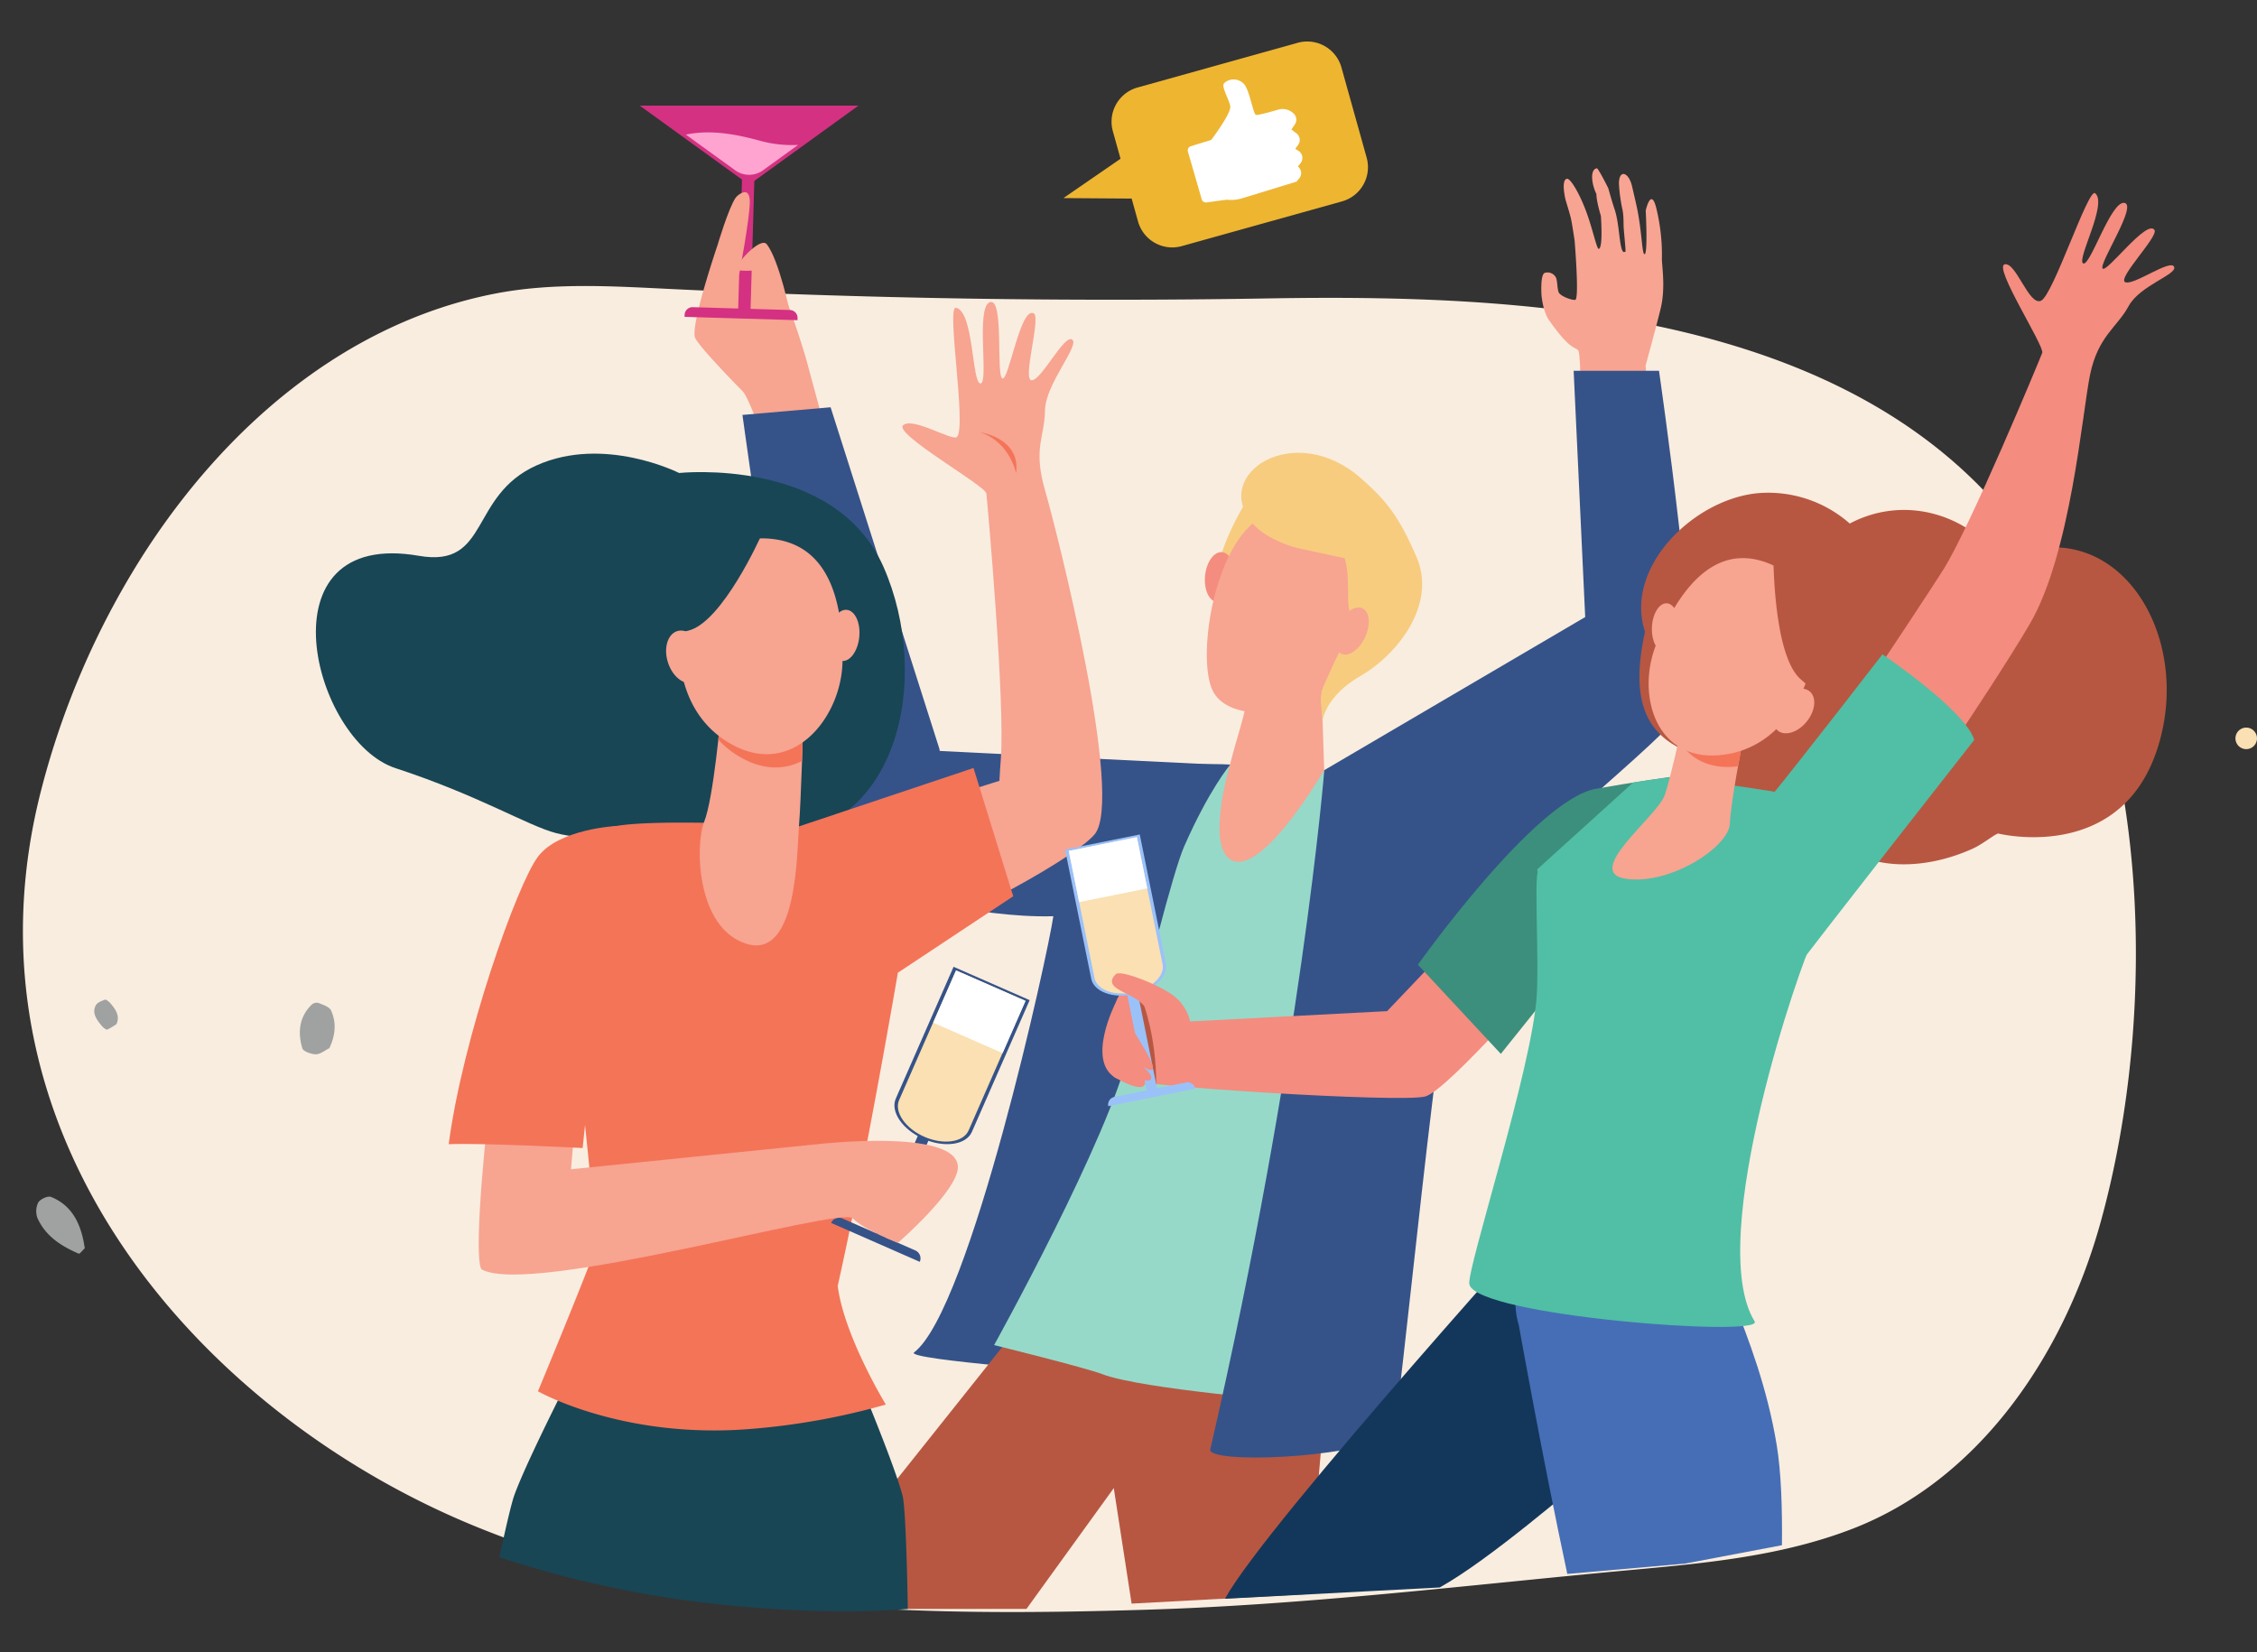 <svg xmlns="http://www.w3.org/2000/svg" width="710.141" height="519.87" viewBox="0 0 710.141 519.87"><rect x="0" y="0" width="710.141" height="519.87" fill="#333333" stroke="none"/><defs><style>.a{fill:#f9eddf;}.b{fill:#f7a491;}.c{fill:#355389;}.d{fill:#b75742;}.e{fill:#96d9c9;}.f{fill:#f7cc7f;}.g{fill:#f48c7f;}.h{fill:#f8a492;}.i{fill:#184655;}.j{fill:#eeb531;}.k{fill:#fff;}.l{fill:#f47458;}.m{fill:#fae0b2;}.n{fill:#13375b;}.o{fill:#466eb6;}.p{fill:#3c8f7c;}.q{fill:#50bfa5;}.r{fill:#9bc1f9;}.s{fill:#d43182;}.t{fill:#ffa4d1;}.u{fill:#9fa2a1;}</style></defs><g transform="translate(-986.618 -231.237)"><g transform="translate(-12 -22)"><path class="a" d="M4.311,169.352C-19.741,278.416,60.79,363.292,147.87,395.835c68.014,25.417,141.643,23.917,213.324,19.208,50.842-3.341,101.538-11.426,152.15-17.863,23.356-2.969,47.012-6.02,68.916-15.448,38.55-16.594,64.091-56.037,74.407-99.183,13.834-57.855,11.221-132.234-14.293-185.81C595.25-2.209,471.715-3.147,384.322,1.381Q289.868,6.275,195.26,4.94c-18.015-.253-36.211-.66-53.841,3.435C95.478,19.045,58.082,52.79,33.1,95.509A256.951,256.951,0,0,0,4.311,169.352Z" transform="translate(1013.199 332.35) rotate(2)"/><g transform="translate(640.215 -10.732)"><path class="b" d="M1303.849,537.44s-8.908,26.062-7.033,29.453,12.884,14.651,14.874,16.644,6.984,16.264,6.984,16.264l19.688-1.692-6.686-24.74s-9.736-33.707-15.666-33.707A42.064,42.064,0,0,1,1303.849,537.44Z" transform="translate(-719.636 -196.466)"/><path class="c" d="M1479.343,1022.44s88.826,4.457,92.469,4.581c8.682.255,5.753.049,10.331.272h0l.389.026-.049,8.181c-9.782,8.8-38.646,183.681-40.53,183.589-2.108-.1-62.178-4.506-59.148-6.82,17.691-13.5,42.275-126.087,43.816-137.25-24.086.694-55.911-8.4-55.911-8.4Z" transform="translate(-836.797 -522.749)"/><path class="d" d="M1482.926,1568.08l-73.256,91.978h73.256l27.62-38.224,33.573-44.5Z" transform="translate(-801.552 -889.826)"/><path class="d" d="M1694.515,1554.418l-1.365,36.207,7.743,50.161,55.668-3,8.307-95.876Z" transform="translate(-986.442 -872.22)"/><path class="e" d="M1658.854,1037.56l29.61,1.636s.678.239.884.275c2.412.448.219,86.722-1.931,118.963s-6.515,79.594-6.515,79.594-50.014-3.986-62.335-8.77c-5.115-1.983-33.966-9.114-33.966-9.114s36.165-65.123,42.543-92.75c4.909-21.3,13.784-56.245,17.25-64.142C1652.348,1045.152,1658.854,1037.56,1658.854,1037.56Z" transform="translate(-913.416 -532.921)"/><path class="b" d="M1833.426,954.4l.841,26.144s-19.167,33.026-29.008,28.425c-8.256-3.862-.926-28.985-.926-28.985s1.427-5.76,3.41-12.377c1.388-4.624,2.54-9.634,2.454-13.309C1809.991,945.367,1833.426,954.4,1833.426,954.4Z" transform="translate(-1059.222 -474.255)"/><path class="f" d="M1807.585,780.52s-9.768,14.726-10.5,27.116a64.253,64.253,0,0,0,1.895,20.846l31.344-37.467Z" transform="translate(-1056.279 -359.998)"/><path class="g" d="M1787.3,840.411c-.442,4.339,1.243,8.064,3.767,8.322s4.909-3.053,5.364-7.389-1.244-8.067-3.767-8.322S1787.737,836.072,1787.3,840.411Z" transform="translate(-1049.731 -395.309)"/><path class="b" d="M1835.193,805.263c.717-.154.655,35.916-9.818,44.4s-28.651,9.235-33.966.684c-5.891-9.458-.288-47.452,15.263-55.535S1835.193,805.263,1835.193,805.263Z" transform="translate(-1051.005 -368.241)"/><path class="f" d="M1860.116,745.723c7.982,7,11.846,12.108,17.246,24.544,6.64,15.3-6.545,31.148-17.58,37.444s-11.984,14.029-11.984,14.029l-.445-4.8c-.475-3.734.654-5.868,1.715-8.126.939-2.009,3.96-8.9,5.138-10.714,3.109-4.794,3.721-5.832,2.186-10.387-1.181-3.508.186-11.241-1.636-17.017l-14.87-3.207s-9.3-2.238-14-7.658C1812.4,744.257,1839.07,726.9,1860.116,745.723Z" transform="translate(-1073.281 -331.069)"/><path class="b" d="M1913.46,891.706c-1.829,3.956-1.45,8.028.851,9.094s5.648-1.28,7.481-5.236,1.45-8.031-.848-9.094S1915.293,887.73,1913.46,891.706Z" transform="translate(-1133.877 -431.102)"/><path class="h" d="M2148.261,508.118c-1.692,6.944-4.739,17.917-4.739,17.917.242,3.017,1.132,15.571,2.193,30.958l-22.616-9.052s.271-25.071-.74-26.606c-.851-1.309-2.291.327-9.219-9.6-2-2.863-2.376-7.978-2.376-7.978s-.412-6.3,1-6.872a2.956,2.956,0,0,1,3.551,1.443c.514,1.09.379,3.623.89,4.709s3.783,2.4,5.161,2.333-.17-18.627-.17-18.627-.769-5.262-1.162-6.987c-.327-1.466-1.666-5.773-1.666-5.773s-1.571-6.247.37-6.722c1.142-.281,4.054,4.794,6.054,10.178,2.15,5.8,3.367,11.951,3.983,11.87,1.446-.193.681-10.371.681-10.371s-1.44-4.66-1.4-6.872c-1.358-2.7-2.261-7.7.131-8.109.442-.075,3.6,6.273,3.6,6.273s1.24,4.474,1.964,6.565c1.273,3.685,1.466,9.507,2.13,12.072.553,2.137,1.054,1.257,1.279,1.348.177.069-.131-2.877-.484-6.925-.177-2.039.055-4.392-.514-6.715a51.462,51.462,0,0,1-.982-7.085c-.386-5.266,2.929-4.725,4.074.085.436,1.836.894,3.835,1.352,5.864,1.78,7.89,1.731,15.489,2.582,15.554,1.1.082.376-13.745.376-13.745s1.7-7.661,3.377-.553a62.02,62.02,0,0,1,1.724,15.276C2148.494,493.974,2149.95,501.177,2148.261,508.118Z" transform="translate(-1267.354 -147.032)"/><path class="c" d="M1828.3,784.322l82.085-48.172-3.636-77.49h26.858s13.745,94.936,8.99,104.783c-4.909,10.168-60.133,52.033-71.174,70.189-6.362,10.472-19.635,158.809-21.635,160.092-14.288,7.435-58.4,8.836-57.364,4.323C1821.139,873.4,1828.3,784.322,1828.3,784.322Z" transform="translate(-1053.215 -278.017)"/><path class="c" d="M1342.65,696.155s18.591,135.244,24.75,141.4,42.736,13.617,42.736,13.617l-5.488-49.86-34.26-107.565Z" transform="translate(-750.645 -301.624)"/><path class="i" d="M1110.514,1662.827s3.305-15.671,4.673-19.473c4.4-12.252,22.41-47,22.41-47l82.766,2.827s13.928,32.745,16.981,44.179c1.208,4.516,1.67,35.72,1.67,35.72s-25,2.5-62.25-1.75A334.712,334.712,0,0,1,1110.514,1662.827Z" transform="translate(-594.978 -908.845)"/><path class="i" d="M1046.818,744.411s48.964-5.236,64.308,29.541,5.164,85.528-37.961,85.528-56.075.618-65.087-1.757-24.24-11.837-50.485-20.434-42.756-75.533,7.37-66.812c22.365,3.891,15.708-18.883,36.98-28.442S1046.818,744.411,1046.818,744.411Z" transform="translate(-474.743 -331.611)"/><path class="j" d="M1771.861,454.2l-51.294-10.348a11.179,11.179,0,0,1-8.744-13.165l5.828-28.88a11.176,11.176,0,0,1,13.165-8.744l51.287,10.348a11.176,11.176,0,0,1,8.744,13.165l-5.812,28.88a11.175,11.175,0,0,1-13.175,8.744Z" transform="matrix(0.891, -0.454, 0.454, 0.891, -1004.295, 727.076)"/><path class="j" d="M1674.38,464.98l-26.18,18.038,27.944.2Z" transform="translate(-955.203 -156.719)"/><path class="k" d="M1780.967,440.237l6.6,1.158s9.49-4.582,10.171-6.722.216-7.033,1.613-7.363a4.393,4.393,0,0,1,5.37,2.968c.841,2.343-1.689,9.818-1.015,10.472.422.416,4.2,1.188,6.964,1.708a4.981,4.981,0,0,1,3.839,3.436h0a2.641,2.641,0,0,1-1.254,3.089l-1.7.943.857,1.761a2.648,2.648,0,0,1-1.2,3.534l-1.329.655.615,1.057a2.644,2.644,0,0,1-1.208,3.754l-1.168.524.1.327a2.647,2.647,0,0,1-1.512,3.243l-1.165.484-17.583-3.086a12.286,12.286,0,0,1-4.614-1.833l-6.005-2.107a1.378,1.378,0,0,1-.9-1.564l2.945-15.342A1.378,1.378,0,0,1,1780.967,440.237Z" transform="matrix(0.891, -0.454, 0.454, 0.891, -1053.633, 726.286)"/><path class="b" d="M1456.7,756.772l43.5-13.646c.147-2.683.288-4.935.429-6.607,1.466-17.583-4.235-81.352-4.539-83.823s-29.263-18.739-26.18-21.461,15.659,5.207,16.968,3.655c3-3.58-3.407-41.129-.376-40.615,5.674.959,5.007,23.847,7.743,23.818s-1.594-23.948,2.945-25.581,1.908,23.012,3.927,23.991,5.684-22.868,9.919-20.44c2.291,1.309-3.783,21.131-.655,21.029s10.214-14.566,12.711-12.8-8.446,13.961-8.554,22.342-3.835,11.781.033,25.153,25.061,97.08,15.551,108.223c-7.723,9.049-55.509,33.579-59.56,31.557C1455.1,783.819,1456.7,756.772,1456.7,756.772Z" transform="translate(-827.342 -233.462)"/><path class="l" d="M1571.52,717.86s12.743,1.777,11.189,12.864C1582.709,730.724,1580.84,721,1571.52,717.86Z" transform="translate(-904.616 -317.843)"/><path class="l" d="M1295.588,1080.947l-12.495-40.367-54.8,18.343s-54.978-3.227-61.524,1.1c-19.354,12.822-4.071,93.519-2.549,131.418-3.273,9.422-18.172,45.266-18.172,45.266s26.753,15.286,67.414,11.811a217.411,217.411,0,0,0,42.039-7.641s-13.136-21.5-15.139-37.339c8.731-38.845,18.932-98.539,18.932-98.539Z" transform="translate(-618.383 -534.952)"/><path class="b" d="M1308.231,988.8s-2.291,26.481-5.236,33.818-2.51,33.73,13.46,38.495,15.682-29.106,16.343-36.95,1.391-33.507,1.391-33.507Z" transform="translate(-723.016 -500.117)"/><path class="l" d="M1319.45,996.857a29.074,29.074,0,0,0,5.743,4.791c7.736,4.909,14.828,4.856,20.588,1.908.249-6.99.416-12.871.416-12.871l-25.944-1.856S1319.957,992.191,1319.45,996.857Z" transform="translate(-735.037 -500.138)"/><path class="b" d="M1303.068,820.071a28.744,28.744,0,0,0-16.134,11.65c-6.159,9.4-10.632,38.943,9.651,51.876s36.325-7.245,36.574-25.068S1329.608,816.929,1303.068,820.071Z" transform="translate(-709.672 -386.416)"/><path class="b" d="M1435.582,896.958c-.425,4.444-2.87,7.854-5.459,7.6s-4.339-4.051-3.927-8.492,2.867-7.854,5.455-7.6S1436.01,892.514,1435.582,896.958Z" transform="translate(-806.81 -432.607)"/><path class="i" d="M1291.539,817.134s-12.246,27.47-23.006,29.921-10.6,16.278-10.6,16.278.242-31.92,10.325-39.241S1291.539,817.134,1291.539,817.134Z" transform="translate(-693.649 -384.628)"/><path class="b" d="M1280.74,914.956c1.417,4.461.121,8.836-2.9,9.818s-6.607-1.891-8.015-6.342-.118-8.852,2.9-9.818S1279.32,910.5,1280.74,914.956Z" transform="translate(-701.272 -446.046)"/><path class="c" d="M1507.381,1231.74l-18.169,41.443c-1.807,4.117,2.091,9.818,8.7,12.7h0c6.61,2.9,13.437,1.911,15.24-2.206l18.169-41.443Z" transform="translate(-848.947 -663.555)"/><rect class="c" width="3.665" height="40.501" transform="matrix(0.916, 0.401, -0.401, 0.916, 649.717, 615.602)"/><path class="c" d="M1455.8,1486.915l-27.9-12.246h0a2.71,2.71,0,0,1,3.57-1.391l22.931,10.053a2.713,2.713,0,0,1,1.394,3.57Z" transform="translate(-807.996 -825.894)"/><path class="m" d="M1500.439,1287.52c-6.025-2.641-9.585-7.854-7.942-11.591l17.894-40.789,21.844,9.579-17.881,40.789C1512.7,1289.258,1506.464,1290.161,1500.439,1287.52Z" transform="translate(-851.184 -665.842)"/><rect class="k" width="17.94" height="23.853" transform="translate(652.017 585.775) rotate(-66.32)"/><path class="b" d="M1127.02,1103.8s-12.632-.108-19.269,8.646c-10.076,13.3-22.371,126.022-17.606,128.509,15.983,8.342,112.788-19.963,116.623-16.143s14.219,7.714,14.219,7.714,19.485-16.909,18.86-24.187c-1.018-11.853-44.012-6.872-44.012-6.872l-77.706,7.916Z" transform="translate(-580.061 -577.483)"/><path class="l" d="M1102.364,1197.677l10.616-101.337s-18,.874-24.648,9.625c-6.588,8.7-23.674,56.886-28.111,90.5C1071.428,1196.041,1102.341,1197.677,1102.364,1197.677Z" transform="translate(-560.641 -572.465)"/><path class="n" d="M1883.51,1570.158c15.957-8.888,41.727-31.468,47.569-35.873,12.5-9.392,45.838-34.689,45.838-34.689l-52.491-55.116s-95.7,105.734-108.486,129.234Z" transform="translate(-1072.11 -806.675)"/><path class="o" d="M2101.973,1560.807l37-3.25,30.537-5.791c.131-11.506-.235-22.99-1.636-31.462-5.868-35.645-22.983-60.66-25.071-81,0-.167-.242-2.337-.023-2.4l-54.583,14.556s-4.742,21.065-1.5,30.935C2086.688,1482.382,2094.1,1524.007,2101.973,1560.807Z" transform="translate(-1250.438 -801.575)"/><path class="g" d="M1812.166,1175.74l-30.719,32.277-61.978,3.246s-16.883-9.546-20.706-9.546-8.453,24.763-2.618,27.362,89.995,7.854,97.325,5.789,41.924-42.216,41.924-42.216Z" transform="translate(-986.597 -625.881)"/><path class="p" d="M1992.06,1108.309l26.092,28.052,25.254-31.488,27.954-55.633s-11.365,1.587-23.264,3.7C2028.883,1056.361,1992.06,1108.309,1992.06,1108.309Z" transform="translate(-1187.533 -540.778)"/><path class="d" d="M2318.879,796.947c-11.392-15.073-31.142-20.123-47.638-11.395A38.83,38.83,0,0,0,2242.282,776c-20.332,1.964-42.075,23.49-35.465,43.577-3.446,15.993-2.863,30.137,11.52,36.911,1.391,19.6,25.912,36.3,48,28.586,11.5,10.364,29.358,9.222,43.544,2.8,3.348-1.515,7.016-4.631,8.093-4.778.016,0,37.543,9.409,49.677-25.568C2380.357,820.915,2354.926,780.073,2318.879,796.947Z" transform="translate(-1330.832 -356.845)"/><path class="q" d="M2062.676,1118.167c.677-11.271-.717-35.062.282-38.694-.04-.294-.085-.6-.135-.9L2093,1051.256c.144,0,10.852-1.767,12.249-1.584,9.036,1.194,38.38,4.624,44.012,7.285l.065,44.438c-2.746,4.163-34.132,93.49-18.1,119.425,3.161,5.112-87.432-1.672-89.762-11.644C2040.456,1204.866,2061.308,1140.953,2062.676,1118.167Z" transform="translate(-1220.747 -541.06)"/><path class="b" d="M2219.808,994.62s-3.475,17.6-3.793,24.662-18.378,19.187-32.506,17.285,9.723-19.674,12.007-26.318,6.65-27.489,6.65-27.489Z" transform="translate(-1313.339 -496.054)"/><path class="l" d="M2242.82,992.977c3.417,5.678,9.549,9.307,18.653,8.181.681-3.79,1.23-6.545,1.23-6.545l-17.642-11.863S2244.086,987.384,2242.82,992.977Z" transform="translate(-1356.231 -496.047)"/><path class="b" d="M2257,843.169a27.744,27.744,0,0,1,9.163,16.755c1.571,10.809-5.612,37.124-27.869,40.606s-28.533-19.03-21.818-35.016S2235.7,829.879,2257,843.169Z" transform="translate(-1336.793 -399.193)"/><path class="b" d="M2217.041,889.734c-.19,4.238,1.571,7.746,3.927,7.831s4.438-3.273,4.631-7.527-1.571-7.746-3.927-7.831S2217.234,885.492,2217.041,889.734Z" transform="translate(-1338.879 -428.406)"/><path class="d" d="M2333.807,832.46s-.327,33.18,8.924,40.468,3.021,21.157,3.021,21.157,13.836-32.29,7.37-44.179S2333.807,832.46,2333.807,832.46Z" transform="translate(-1417.442 -394.94)"/><path class="b" d="M2336.234,967.709c-2.864,3.328-3.459,7.645-1.326,9.638s6.185.913,9.052-2.415,3.459-7.641,1.325-9.638S2339.1,964.384,2336.234,967.709Z" transform="translate(-1417.322 -483.631)"/><path class="g" d="M2353.4,677.29s38.576-57.659,47.026-70.981,30.379-66.2,31.164-68.288-15.41-26.982-11.827-27.852,7.619,13.129,11.437,11.454,14.835-35.507,17.017-33.844c4.1,3.115-5.923,20.97-3.74,22.083s8.669-19.635,12.943-19.046-8.031,19.023-6.83,20.643,13.99-15.761,16.336-12.082c1.273,2-11.761,15.171-9.238,16.389s14.131-7.3,15.381-4.87-10.747,5.835-14.307,12.436S2449.1,532.8,2446.621,545s-6.061,56.288-18.964,78.354-47.638,72.378-47.638,72.378Z" transform="translate(-1430.624 -163.017)"/><path class="q" d="M2328.751,976.6c10.034-12.262,35.582-45.328,35.582-45.328s26.066,17.639,28.88,26.923c0,0-53.319,68-55.928,71.875C2337.285,1030.068,2325.357,980.744,2328.751,976.6Z" transform="translate(-1413.632 -461.414)"/><path class="d" d="M1725.6,1286.549c0-15.328-4.205-25.8-4.205-25.8l-3.031-2.405,5.007,27.977h0l2.229.236Z" transform="translate(-1003.402 -681.45)"/><path class="r" d="M1652.83,1109.245l8.237,40.661c.818,4.038,6.738,6.25,13.224,4.938h0c6.486-1.309,11.081-5.648,10.266-9.687l-8.221-40.658Z" transform="translate(-959.317 -577.954)"/><rect class="r" width="3.358" height="37.127" transform="translate(711.963 571.473) rotate(-11.43)"/><path class="r" d="M1721.641,1344.788l-27.365,5.534h0a2.478,2.478,0,0,1,1.941-2.926l22.5-4.549a2.48,2.48,0,0,1,2.926,1.941Z" transform="translate(-987.167 -738.269)"/><path class="m" d="M1676.566,1155.946c-5.891,1.195-11.32-.825-12.066-4.506l-8.09-40.016,21.432-4.333,8.093,40.017C1686.665,1150.788,1682.456,1154.751,1676.566,1155.946Z" transform="translate(-961.726 -579.697)"/><rect class="k" width="21.867" height="16.448" transform="translate(694.675 531.722) rotate(-11.43)"/><rect class="s" width="3.901" height="42.536" transform="translate(591.887 319.394) rotate(1.68)"/><path class="s" d="M1278.287,428.558l34.421-24.888H1243.87Z" transform="translate(-684.191 -106.473)"/><path class="t" d="M1323.547,433.382a37.849,37.849,0,0,1-11.611-1.208c-7.955-2.189-15.908-3.662-23.706-2.036l15.541,11.238a7.442,7.442,0,0,0,8.721,0Z" transform="translate(-714.034 -123.814)"/><path class="m" d="M2784.9,1005.134a3.387,3.387,0,1,1-3.383-3.384A3.386,3.386,0,0,1,2784.9,1005.134Z" transform="translate(-1716.359 -508.829)"/><path class="g" d="M1722.5,1253.158a14.4,14.4,0,0,0-5.236-8.113c-4.025-3.158-16.6-8.309-18.172-6.741-4.254,4.254,3.849,5.472,7.458,8.558,2.916,2.494,3.273,3.986,3.273,3.986Z" transform="translate(-989.631 -667.775)"/><path class="g" d="M1692.837,1266.81s9.935,14.543,11.575,19.207-5.544-1.181-5.544-1.181,6.051,3.835,5.157,5.786-7.959-2.193-7.959-2.193l6.1,3.443s.327,3.806-9.163-1.525S1692.837,1266.81,1692.837,1266.81Z" transform="translate(-983.479 -687.148)"/><path class="b" d="M1324.429,488.719c.655-.962,4.493-4.084,4.493,1.217s-3.351,22.908-3.351,22.908l-6.771-9.373S1322.22,491.975,1324.429,488.719Z" transform="translate(-734.6 -162.485)"/><path class="b" d="M1346.594,536.074c-2.039-2.6-10.423,6.846-9.386,7.884s9.206,0,9.206,0l7.556,13.944S1350.472,541.032,1346.594,536.074Z" transform="translate(-746.924 -195.244)"/><path class="s" d="M1322.536,601.582,1287,600.534l.02-.638a2.484,2.484,0,0,1,2.556-2.409l30.569.893a2.481,2.481,0,0,1,2.409,2.556Z" transform="translate(-713.206 -236.862)"/></g></g><g transform="matrix(0.966, 0.259, -0.259, 0.966, 1019.91, 528.584)"><path class="u" d="M18,12.882c-.542.853-1.06,2.168-1.4,2.117C10.8,14.13,5.219,12.476,1.184,7.57A6.257,6.257,0,0,1,.133,2.761C.488,1.528,2.479-.121,3.573.007,10.947.922,15.141,6.146,18,12.882" transform="translate(0.317 81.02)"/><path class="u" d="M7.92,6.548a17.49,17.49,0,0,1-2.362,2.41C5.3,9.141,4.229,8.7,3.719,8.335,1.539,6.828-.57,5.145.14,2.437.377,1.52,1.518.7,2.448.045,2.71-.142,3.781.286,4.3.639,6.521,2.124,8.418,3.8,7.92,6.548" transform="translate(1.758 16.646)"/><path class="u" d="M10.682,12.871c-1.2,1.047-2.228,2.589-3.589,2.943-1.428.387-4.069.179-4.62-.707-2.7-4.409-3.537-9.2-.733-13.988A2.445,2.445,0,0,1,3.6.006C5.171.2,7.3.28,8.118,1.265c2.775,3.334,3.34,7.4,2.564,11.606" transform="translate(65.657 0.281)"/></g></g></svg>